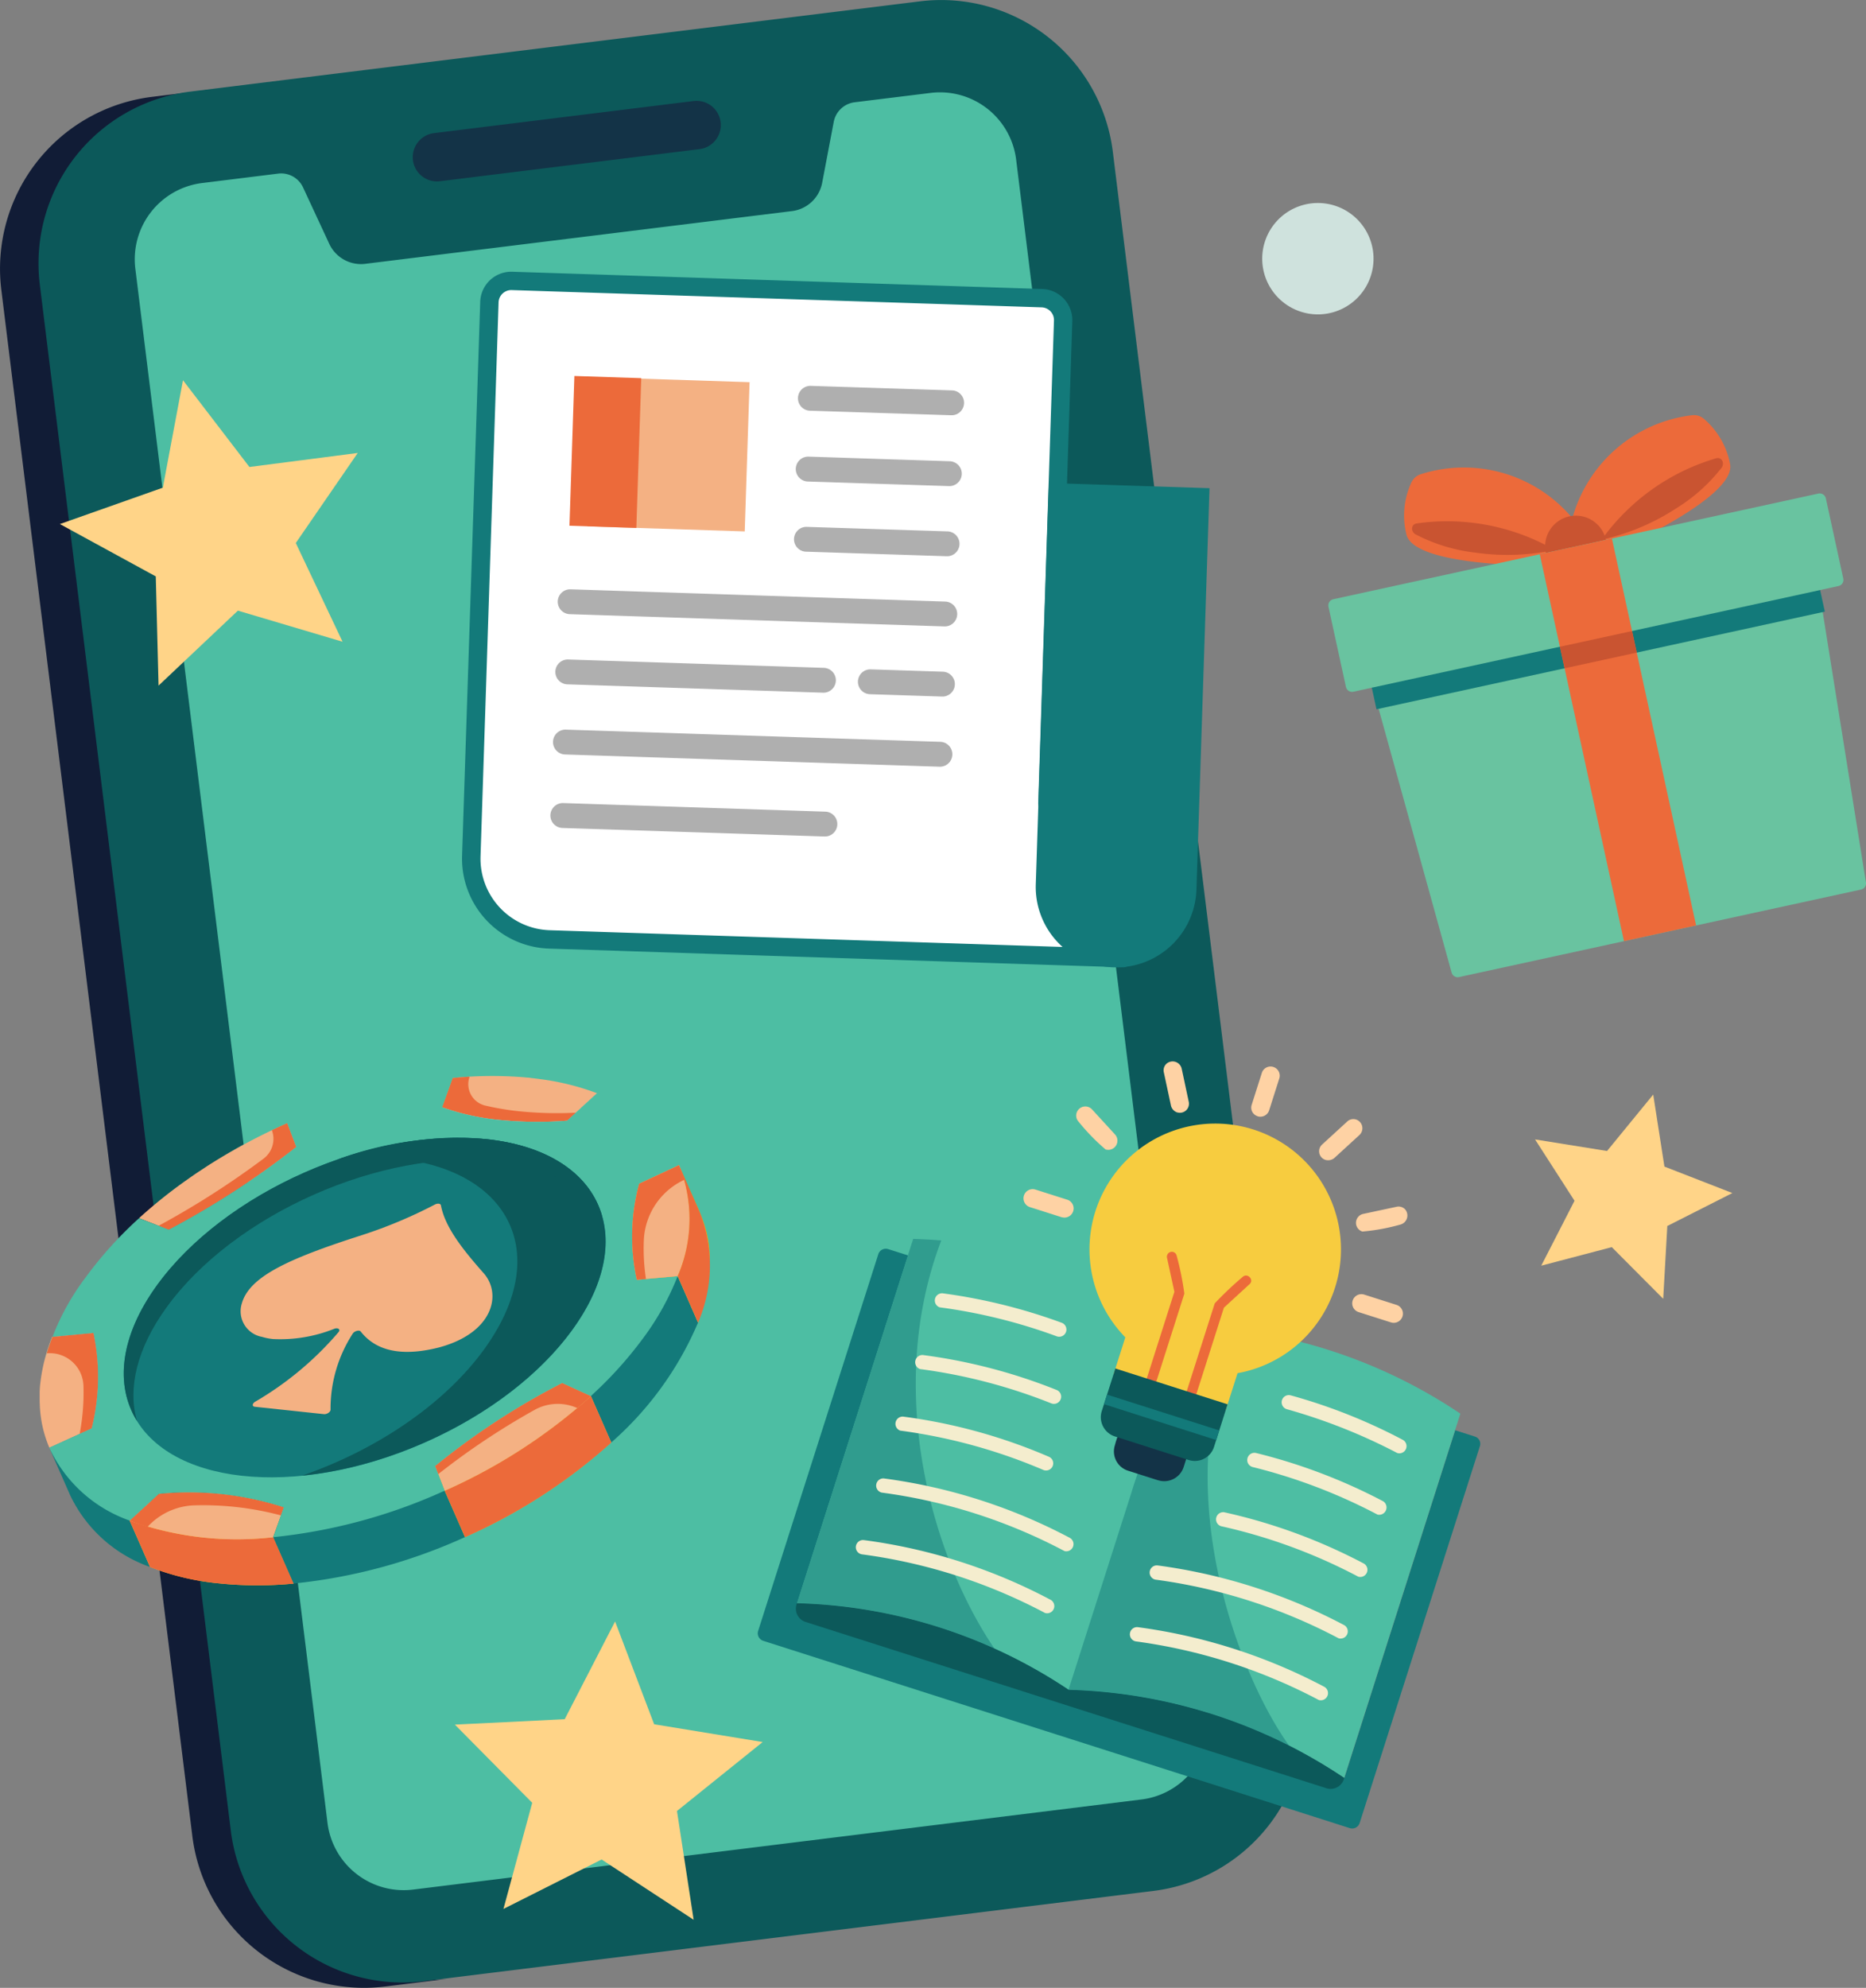 <svg id="Group_42408" data-name="Group 42408" xmlns="http://www.w3.org/2000/svg" xmlns:xlink="http://www.w3.org/1999/xlink" width="127" height="135.219" viewBox="0 0 127 135.219">
  <rect x="0" y="0" width="127" height="135.219" fill="#808080" stroke="none"/>
  <defs>
    <clipPath id="clip-path">
      <rect id="Rectangle_11766" data-name="Rectangle 11766" width="127" height="135.219" fill="none"/>
    </clipPath>
    <clipPath id="clip-path-2">
      <rect id="Rectangle_11765" data-name="Rectangle 11765" width="127.001" height="135.22" fill="none"/>
    </clipPath>
    <clipPath id="clip-path-3">
      <rect id="Rectangle_11760" data-name="Rectangle 11760" width="13.448" height="27.874" fill="none"/>
    </clipPath>
    <clipPath id="clip-path-4">
      <rect id="Rectangle_11761" data-name="Rectangle 11761" width="15.017" height="24.764" fill="none"/>
    </clipPath>
  </defs>
  <g id="Group_42407" data-name="Group 42407" clip-path="url(#clip-path)">
    <g id="Group_42406" data-name="Group 42406" transform="translate(0 -0.002)">
      <g id="Group_42405" data-name="Group 42405" clip-path="url(#clip-path-2)">
        <path id="Path_25144" data-name="Path 25144" d="M.09,15.484l13,105.175A11.775,11.775,0,0,0,26.2,130.9l4.365-.538a11.773,11.773,0,0,1-13.106-10.238L4.455,14.943A11.77,11.77,0,0,1,14.676,1.824l-4.365.538A11.775,11.775,0,0,0,.09,15.484" transform="translate(0 4.233)" fill="#111c36"/>
        <path id="Path_25145" data-name="Path 25145" d="M.879,19.356l13,105.175a11.775,11.775,0,0,0,13.109,10.238l49.7-6.145A11.773,11.773,0,0,0,86.909,115.5l-13-105.175A11.776,11.776,0,0,0,60.8.089L11.1,6.234A11.775,11.775,0,0,0,.879,19.356" transform="translate(1.83 0.002)" fill="#0c595a"/>
        <path id="Path_25146" data-name="Path 25146" d="M2.8,13.889,15.877,119.6a5.226,5.226,0,0,0,5.819,4.548l49.588-6.131a5.225,5.225,0,0,0,4.538-5.826L62.749,6.477A5.223,5.223,0,0,0,56.93,1.932l-5.175.637A1.657,1.657,0,0,0,50.334,3.9l-.787,4.14a2.389,2.389,0,0,1-2.061,1.932L18.459,13.557a2.383,2.383,0,0,1-2.466-1.371L14.217,8.365a1.645,1.645,0,0,0-1.7-.943l-5.175.641A5.227,5.227,0,0,0,2.8,13.889Z" transform="translate(6.411 4.39)" fill="#4dbea3"/>
        <path id="Path_25147" data-name="Path 25147" d="M9.9,4.269,27.633,2.078a1.649,1.649,0,0,1,.4,3.273L10.3,7.542a1.649,1.649,0,0,1-.4-3.273" transform="translate(19.608 4.792)" fill="#133347"/>
        <path id="Path_25148" data-name="Path 25148" d="M54.006,51.822,14.954,50.551A5.49,5.49,0,0,1,9.666,44.9L10.9,7.194a1.486,1.486,0,0,1,1.53-1.437L48.508,6.932a1.488,1.488,0,0,1,1.434,1.534L48.873,41.3Z" transform="translate(22.415 13.353)" fill="#fff" fill-rule="evenodd"/>
        <path id="Path_25149" data-name="Path 25149" d="M54.421,52.883,15.372,51.611a6.127,6.127,0,0,1-5.9-6.291L10.708,7.607a2.115,2.115,0,0,1,2.171-2.038L48.963,6.744a2.117,2.117,0,0,1,2.042,2.178L49.939,41.6,55,51.986a.624.624,0,0,1-.581.9M12.843,6.817a.867.867,0,0,0-.886.833L10.728,45.361a4.871,4.871,0,0,0,4.684,5L53.425,51.6l-4.677-9.594a.635.635,0,0,1-.063-.292L49.757,8.882a.866.866,0,0,0-.837-.89Z" transform="translate(21.976 12.917)" fill="#137a7a"/>
        <path id="Path_25150" data-name="Path 25150" d="M33.062,10.252,22.127,9.9,21.238,37.2a5.47,5.47,0,1,0,10.935.355Z" transform="translate(49.257 22.959)" fill="#137a7a" fill-rule="evenodd"/>
        <path id="Path_25151" data-name="Path 25151" d="M38.317,17.809a.845.845,0,0,1-.056,1.69l-9.614-.312A.845.845,0,0,1,28.7,17.5Zm-.156,4.774a.845.845,0,0,1-.056,1.69L12.61,23.439a.845.845,0,0,1,.053-1.69h0ZM38,27.353a.845.845,0,0,1-.053,1.69l-4.906-.159a.845.845,0,0,1,.053-1.69h0Zm-8.1-.262a.845.845,0,0,1-.053,1.69l-17.4-.568a.845.845,0,0,1,.053-1.69h0Zm7.94,5.033a.847.847,0,0,1-.053,1.693l-25.5-.833a.845.845,0,0,1,.056-1.69ZM30,36.873a.845.845,0,0,1-.053,1.69L12.1,37.982a.847.847,0,0,1,.053-1.693h0Zm8.472-23.835a.845.845,0,0,1-.056,1.69L28.8,14.416a.847.847,0,0,1,.053-1.693Zm.156-4.82a.845.845,0,0,1-.056,1.69L28.959,9.6a.845.845,0,0,1,.053-1.69Z" transform="translate(26.169 18.34)" fill="#afafaf"/>
        <rect id="Rectangle_11758" data-name="Rectangle 11758" width="10.157" height="10.708" transform="translate(39.984 35.803) rotate(-88.135)" fill="#f4b183"/>
        <rect id="Rectangle_11759" data-name="Rectangle 11759" width="10.193" height="4.554" transform="translate(38.758 35.765) rotate(-88.12)" fill="#ec6a3a"/>
        <path id="Path_25152" data-name="Path 25152" d="M64.682,39.025,56.5,64.652a.535.535,0,0,1-.671.349L15.91,52.26a.537.537,0,0,1-.349-.674l8.179-25.627a.535.535,0,0,1,.671-.345l1.351.428L18.211,49.7a34.924,34.924,0,0,1,18.5,5.892,35.234,35.234,0,0,1,18.746,5.992L63.045,37.8l-.037.139,1.341.428A.519.519,0,0,1,64.682,39.025Z" transform="translate(36.038 59.356)" fill="#137a7a"/>
        <path id="Path_25153" data-name="Path 25153" d="M39.111,42.618,34.819,56.065a34.768,34.768,0,0,0-18.477-5.889l7.911-24.787a34.691,34.691,0,0,1,12.5,2.679c.169,1.308,4.634,3.808,5.434,4.847-.339,1.066-3.074,9.693-3.074,9.693Z" transform="translate(37.907 58.894)" fill="#4dbea3"/>
        <path id="Path_25154" data-name="Path 25154" d="M48.572,32.519,40.665,57.3a35.425,35.425,0,0,0-18.756-6L26.2,37.867s3.027-9.846,4.1-10.178c1.255-.4,5.67.724,6.569-.252A35.152,35.152,0,0,1,48.572,32.519Z" transform="translate(50.82 63.644)" fill="#4dbea3"/>
        <g id="Group_42401" data-name="Group 42401" transform="translate(54.239 84.278)" opacity="0.5">
          <g id="Group_42400" data-name="Group 42400">
            <g id="Group_42399" data-name="Group 42399" clip-path="url(#clip-path-3)">
              <path id="Path_25155" data-name="Path 25155" d="M29.787,53.262a34.7,34.7,0,0,0-13.448-3.087L24.25,25.387c.641.017,1.275.053,1.912.106C22.251,35.781,25.607,47.144,29.787,53.262Z" transform="translate(-16.339 -25.389)" fill="#137a7a"/>
            </g>
          </g>
        </g>
        <g id="Group_42404" data-name="Group 42404" transform="translate(72.718 93.982)" opacity="0.5">
          <g id="Group_42403" data-name="Group 42403">
            <g id="Group_42402" data-name="Group 42402" clip-path="url(#clip-path-4)">
              <path id="Path_25156" data-name="Path 25156" d="M36.924,53.075a35.3,35.3,0,0,0-15.018-3.791L26.2,35.837s1.238-4.276,3.024-6.513c.853-1.069,2.732-.807,2.978-1.012C29.611,37.881,33.684,48.554,36.924,53.075Z" transform="translate(-21.905 -28.311)" fill="#137a7a"/>
            </g>
          </g>
        </g>
        <path id="Path_25157" data-name="Path 25157" d="M53.634,44.737a.944.944,0,0,1-1.205.7L16.969,34.121a.945.945,0,0,1-.578-1.268,34.924,34.924,0,0,1,18.5,5.892,35.387,35.387,0,0,1,18.746,5.992" transform="translate(37.851 76.207)" fill="#0c595a"/>
        <path id="Path_25158" data-name="Path 25158" d="M30.4,36.508a36.935,36.935,0,0,0-12.435-3.977.489.489,0,0,1,.133-.969,37.558,37.558,0,0,1,12.681,4.05.489.489,0,0,1-.378.9" transform="translate(40.705 73.203)" fill="#f4edce"/>
        <path id="Path_25159" data-name="Path 25159" d="M36,38.289a37.323,37.323,0,0,0-12.425-3.974.489.489,0,0,1,.129-.969,37.917,37.917,0,0,1,12.674,4.047.489.489,0,0,1-.378.9" transform="translate(53.734 77.34)" fill="#f4edce"/>
        <path id="Path_25160" data-name="Path 25160" d="M30.807,35.243a36.935,36.935,0,0,0-12.435-3.977A.489.489,0,0,1,18.5,30.3a37.558,37.558,0,0,1,12.681,4.05A.489.489,0,0,1,30.807,35.243Z" transform="translate(41.643 70.268)" fill="#f4edce"/>
        <path id="Path_25161" data-name="Path 25161" d="M36.409,37.024a37.247,37.247,0,0,0-12.425-3.974.489.489,0,0,1,.129-.969,37.916,37.916,0,0,1,12.674,4.047.489.489,0,0,1-.378.9" transform="translate(54.671 74.406)" fill="#f4edce"/>
        <path id="Path_25162" data-name="Path 25162" d="M18.692,29.986a.491.491,0,0,1,.209-.953,37.255,37.255,0,0,1,9.916,2.735.487.487,0,0,1-.388.893,37.252,37.252,0,0,0-9.736-2.676" transform="translate(42.584 67.333)" fill="#f4edce"/>
        <path id="Path_25163" data-name="Path 25163" d="M34.609,35.369A37.338,37.338,0,0,0,25.3,31.95.488.488,0,0,1,25.507,31a37.877,37.877,0,0,1,9.481,3.476.489.489,0,0,1-.378.9" transform="translate(57.808 71.869)" fill="#f4edce"/>
        <path id="Path_25164" data-name="Path 25164" d="M19.1,28.724a.491.491,0,0,1,.209-.953,37.576,37.576,0,0,1,9.1,2.38.491.491,0,0,1-.368.91A37.184,37.184,0,0,0,19.1,28.724" transform="translate(43.519 64.406)" fill="#f4edce"/>
        <path id="Path_25165" data-name="Path 25165" d="M34.441,33.974a37.611,37.611,0,0,0-8.5-3.237.491.491,0,0,1,.239-.953,38.121,38.121,0,0,1,8.644,3.283.5.5,0,0,1-.382.906" transform="translate(59.318 69.058)" fill="#f4edce"/>
        <path id="Path_25166" data-name="Path 25166" d="M19.5,27.459a.491.491,0,0,1,.209-.953,38.092,38.092,0,0,1,8.11,2.008.491.491,0,0,1-.342.92A37.3,37.3,0,0,0,19.5,27.459" transform="translate(44.456 61.472)" fill="#f4edce"/>
        <path id="Path_25167" data-name="Path 25167" d="M34.141,32.528a38.759,38.759,0,0,0-7.509-2.978.489.489,0,0,1,.262-.943,37.794,37.794,0,0,1,7.618,3.021.489.489,0,0,1-.372.9" transform="translate(60.955 66.312)" fill="#f4edce"/>
        <path id="Path_25168" data-name="Path 25168" d="M25.841,32.722l-2.052-.654a1.375,1.375,0,0,1-.883-1.736,5.625,5.625,0,0,1,.3-.876c.372-.707,4.734,1.261,4.654,1.5l-.276.863a1.388,1.388,0,0,1-1.739.9" transform="translate(52.976 67.973)" fill="#133347" fill-rule="evenodd"/>
        <path id="Path_25169" data-name="Path 25169" d="M31.211,42.677l-6.988-2.231A.339.339,0,0,1,24,40.018l.78-2.447a8.558,8.558,0,1,1,7.638,2.44l-.78,2.443a.342.342,0,0,1-.428.222" transform="translate(51.809 53.4)" fill="#f7cc3f" fill-rule="evenodd"/>
        <path id="Path_25170" data-name="Path 25170" d="M24.1,35.125l-.651-.209,2.088-6.55-.5-2.3a.337.337,0,1,1,.657-.149,19.976,19.976,0,0,1,.521,2.573Z" transform="translate(54.392 59.508)" fill="#ec6a3a" fill-rule="evenodd"/>
        <path id="Path_25171" data-name="Path 25171" d="M24.919,34.87l-.651-.209,2.115-6.629a23.151,23.151,0,0,1,1.9-1.8c.332-.305.8.2.471.491l-1.746,1.6Z" transform="translate(56.292 60.63)" fill="#ec6a3a" fill-rule="evenodd"/>
        <path id="Path_25172" data-name="Path 25172" d="M28.556,34.27,23.52,32.663a1.374,1.374,0,0,1-.886-1.72l.823-2.573.1-.329,7.642,2.44-.106.325-.82,2.576a1.371,1.371,0,0,1-1.72.886" transform="translate(52.352 65.048)" fill="#0c595a" fill-rule="evenodd"/>
        <path id="Path_25173" data-name="Path 25173" d="M22.634,29.228l.209-.651,7.638,2.437-.206.654Z" transform="translate(52.503 66.29)" fill="#137a7a" fill-rule="evenodd"/>
        <path id="Path_25174" data-name="Path 25174" d="M36.92,25.474a.612.612,0,0,1-.4-.773l.7-2.2a.624.624,0,0,1,1.188.378l-.7,2.2a.63.63,0,0,1-.79.4m4.618,2.964a.614.614,0,0,1-.222-1.042l1.7-1.557a.609.609,0,0,1,.6-.149.626.626,0,0,1,.236,1.062l-1.7,1.557a.663.663,0,0,1-.617.129m2.52,4.876a.621.621,0,0,1,.06-1.2l2.254-.481a.617.617,0,0,1,.594.169.64.64,0,0,1-.335,1.042,13.783,13.783,0,0,1-2.573.471M46,39.5l-2.2-.7a.625.625,0,0,1,.378-1.192l2.2.7A.624.624,0,0,1,46,39.5M31.456,25.219a.647.647,0,0,1-.428-.458L30.543,22.5a.609.609,0,0,1,.173-.591.634.634,0,0,1,1.042.332l.481,2.257a.617.617,0,0,1-.783.717m-4.88,2.52a14.087,14.087,0,0,1-1.826-1.876.612.612,0,0,1-.143-.621.623.623,0,0,1,1.056-.219l1.56,1.7a.625.625,0,0,1-.647,1.016m-2.964,4.618-2.2-.7a.626.626,0,0,1,.382-1.192l2.2.7a.624.624,0,0,1-.378,1.188" transform="translate(48.669 50.456)" fill="#fed2a4" fill-rule="evenodd"/>
        <path id="Path_25175" data-name="Path 25175" d="M12.936,23.013l.617,1.627a57.492,57.492,0,0,1-8.681,5.633l-2.022-.79A33.3,33.3,0,0,1,6.214,26.8c.146-.106.3-.209.442-.309l.03-.02.189-.126.033-.023.2-.129.076-.05.12-.08L7.4,26l.083-.056c.07-.046.143-.09.212-.136l.05-.03a40.251,40.251,0,0,1,5.2-2.765" transform="translate(6.613 53.382)" fill="#f4b183"/>
        <path id="Path_25176" data-name="Path 25176" d="M12.008,23.014l.617,1.623a57.767,57.767,0,0,1-8.681,5.637L3.251,30a58.279,58.279,0,0,0,7.14-4.564,1.687,1.687,0,0,0,.571-1.945c.349-.163.694-.322,1.046-.478" transform="translate(7.541 53.385)" fill="#ec6a3a"/>
        <path id="Path_25177" data-name="Path 25177" d="M4.538,23.728l-.033.02.033-.02" transform="translate(10.449 55.041)" fill="#6fcc01"/>
        <path id="Path_25178" data-name="Path 25178" d="M4.686,23.734l-.259.159.259-.159" transform="translate(10.269 55.055)" fill="#6fcc01"/>
        <path id="Path_25179" data-name="Path 25179" d="M4.613,23.792l-.289.179.289-.179" transform="translate(10.03 55.189)" fill="#6fcc01"/>
        <path id="Path_25180" data-name="Path 25180" d="M9.784,22.092l1.388,3.157-.72,1.988L9.064,24.08Z" transform="translate(21.025 51.245)" fill="#6fcc01"/>
        <path id="Path_25181" data-name="Path 25181" d="M13.656,22.4l1.388,3.157-2.028,1.869-1.388-3.157Z" transform="translate(26.971 51.965)" fill="#c8c0b3"/>
        <path id="Path_25182" data-name="Path 25182" d="M15.113,22.183c.073.007.146.017.219.023l.046.007c.073.01.146.017.219.027s.153.02.226.033l.023,0a17.153,17.153,0,0,1,3.754.943l-2.028,1.869a26.452,26.452,0,0,1-4.644-.053,16.352,16.352,0,0,1-3.864-.86l.717-1.988a26.827,26.827,0,0,1,4.578-.07h.027c.153.013.305.023.455.04l.053,0c.073.007.146.017.219.023" transform="translate(21.027 51.148)" fill="#f4b183"/>
        <path id="Path_25183" data-name="Path 25183" d="M18.17,24.511l-.594.548A26.435,26.435,0,0,1,12.931,25a16.218,16.218,0,0,1-3.867-.86l.72-1.988c.382-.037.773-.07,1.152-.09a1.493,1.493,0,0,0,1.049,1.959,18.48,18.48,0,0,0,2.284.388,25.7,25.7,0,0,0,3.9.1" transform="translate(21.025 51.181)" fill="#ec6a3a"/>
        <path id="Path_25184" data-name="Path 25184" d="M17.573,23.6l1.388,3.157a26.448,26.448,0,0,1-4.644-.053,16.352,16.352,0,0,1-3.864-.86L9.065,22.69a16.352,16.352,0,0,0,3.864.86,26.452,26.452,0,0,0,4.644.053" transform="translate(21.027 52.633)" fill="#c8c0b3"/>
        <path id="Path_25185" data-name="Path 25185" d="M.9,28.045l-.037.179L.9,28.045" transform="translate(2.011 65.055)" fill="#6fcc01"/>
        <path id="Path_25186" data-name="Path 25186" d="M4.478,27.314a14.4,14.4,0,0,1-.12,6.493L1.474,35.122A8.157,8.157,0,0,1,.82,32.107c-.007-.113-.007-.219-.007-.329v-.043c0-.04,0-.083,0-.123v-.06l0-.113,0-.073,0-.073.01-.159,0-.04.01-.1v-.03a12.25,12.25,0,0,1,.827-3.386Z" transform="translate(1.886 63.359)" fill="#f4b183"/>
        <path id="Path_25187" data-name="Path 25187" d="M4.144,27.314a14.448,14.448,0,0,1-.123,6.493l-.82.375A14.886,14.886,0,0,0,3.46,30.9a2.291,2.291,0,0,0-2.5-2.2c.106-.365.236-.744.385-1.115Z" transform="translate(2.22 63.359)" fill="#ec6a3a"/>
        <path id="Path_25188" data-name="Path 25188" d="M15.874,29.343l-1.388-3.157a8.231,8.231,0,0,0-.518-2.2c1.3,2.951,1.746,3.715,1.905,5.354" transform="translate(32.402 55.644)" fill="#6fcc01"/>
        <path id="Path_25189" data-name="Path 25189" d="M15.836,26.149l1.388,3.157-2.782.249L13.057,26.4Z" transform="translate(30.287 60.658)" fill="#c8c0b3"/>
        <path id="Path_25190" data-name="Path 25190" d="M2.409,32.847,1.021,29.69c1,1.666,2.964,2.543,5.437,4.876l1.388,3.157a9.5,9.5,0,0,1-5.437-4.876" transform="translate(2.368 68.87)" fill="#137a7a"/>
        <path id="Path_25191" data-name="Path 25191" d="M18.021,26.149l1.388,3.157a22.562,22.562,0,0,1-5.906,8.16l-1.388-3.157c1.7-2.549,3.814-5.447,5.906-8.16" transform="translate(28.102 60.657)" fill="#137a7a"/>
        <path id="Path_25192" data-name="Path 25192" d="M5.606,31.485l1.388,3.157,0,.046L5.6,31.531Z" transform="translate(12.996 73.034)" fill="#c8c0b3"/>
        <path id="Path_25193" data-name="Path 25193" d="M13.152,31.582c-.027.07-.767,2.115-.72,1.985v.046l1.384,3.157a25.694,25.694,0,0,1-5.106-.017,17.2,17.2,0,0,1-4.664-1.112L2.659,32.488l1.992-1.819a20.792,20.792,0,0,1,8.5.913" transform="translate(6.168 70.952)" fill="#fec226"/>
        <path id="Path_25194" data-name="Path 25194" d="M7.064,30.589c-.773-.007-1.58.017-2.413.08L2.659,32.488l1.988-1.826c.837-.056,1.643-.083,2.417-.073" transform="translate(6.168 70.952)" fill="#fec226"/>
        <path id="Path_25195" data-name="Path 25195" d="M12.432,32.285l1.388,3.157a25.725,25.725,0,0,1-5.109-.017,17.326,17.326,0,0,1-4.664-1.109L2.659,31.16a21.608,21.608,0,0,0,9.773,1.125" transform="translate(6.168 72.28)" fill="#ec6a3a"/>
        <path id="Path_25196" data-name="Path 25196" d="M13.152,31.579l-.717,1.985,0,.05a21.569,21.569,0,0,1-9.773-1.129l1.988-1.819a20.98,20.98,0,0,1,8.5.913" transform="translate(6.168 70.955)" fill="#f4b183"/>
        <path id="Path_25197" data-name="Path 25197" d="M13.152,31.58l-.2.551a20.6,20.6,0,0,0-5.985-.681,4.534,4.534,0,0,0-3.094,1.461c-.422-.126-.827-.269-1.215-.425l1.988-1.822a20.9,20.9,0,0,1,8.5.916" transform="translate(6.168 70.953)" fill="#ec6a3a"/>
        <path id="Path_25198" data-name="Path 25198" d="M8.921,30.041,10.309,33.2l.651,1.68L9.572,31.721Z" transform="translate(20.694 69.685)" fill="#6fcc01"/>
        <path id="Path_25199" data-name="Path 25199" d="M17.268,30.547,18.656,33.7a37.182,37.182,0,0,1-11.668,3.16L5.6,33.707c3.519-1.109,7.532-2.271,11.665-3.16" transform="translate(12.997 70.858)" fill="#137a7a"/>
        <path id="Path_25200" data-name="Path 25200" d="M19.52,29.232,20.9,32.386a37.31,37.31,0,0,1-9.946,6.44L9.575,35.672,9.137,34.54l0,0-.212-.554q1.439-1.165,3.011-2.264a48.325,48.325,0,0,1,5.643-3.386Z" transform="translate(20.693 65.737)" fill="#efae1d"/>
        <path id="Path_25201" data-name="Path 25201" d="M19.067,28.608l1.388,3.157A37.647,37.647,0,0,1,10.5,38.2L9.118,35.048a37.6,37.6,0,0,0,9.949-6.44" transform="translate(21.15 66.361)" fill="#ec6a3a"/>
        <path id="Path_25202" data-name="Path 25202" d="M17.572,28.339l1.952.893a37.7,37.7,0,0,1-9.952,6.44l-.651-1.683a48.934,48.934,0,0,1,8.651-5.65" transform="translate(20.693 65.737)" fill="#f4b183"/>
        <path id="Path_25203" data-name="Path 25203" d="M19.524,29.232c-.3.279-.611.548-.929.813a3.244,3.244,0,0,0-2.888.116A49.7,49.7,0,0,0,9.133,34.54l-.212-.551a49.056,49.056,0,0,1,8.651-5.65Z" transform="translate(20.693 65.737)" fill="#ec6a3a"/>
        <path id="Path_25204" data-name="Path 25204" d="M44.016,35.562a18.161,18.161,0,0,1-2.31,4.169,26.885,26.885,0,0,1-3.6,3.99l-1.952-.89a49.057,49.057,0,0,0-8.651,5.65l.651,1.68a37.163,37.163,0,0,1-11.665,3.16l.72-2.035a20.986,20.986,0,0,0-8.5-.913L6.721,52.193a9.485,9.485,0,0,1-5.474-4.959l2.891-1.315a14.4,14.4,0,0,0,.12-6.493l-2.8.262a13.209,13.209,0,0,0-.548,1.723,16.572,16.572,0,0,1,2.805-5.753,26.859,26.859,0,0,1,3.645-4.037l2.022.787a57.731,57.731,0,0,0,8.681-5.63l-.617-1.627a40.343,40.343,0,0,0-4.561,2.37A38.707,38.707,0,0,1,28.7,22.091l-.717,1.988a16.352,16.352,0,0,0,3.864.86,26.447,26.447,0,0,0,4.644.053l2.035-1.866c3.758,1.451,5.932,4.133,6.254,7.456a8.227,8.227,0,0,0-.674-2.566L41.4,29.281a13.709,13.709,0,0,0-.163,6.53Z" transform="translate(2.106 51.244)" fill="#4dbea3"/>
        <path id="Path_25205" data-name="Path 25205" d="M16.15,23.876l.037.083c1.122,2.755,1.826,3.605,2.025,5.643l0,.04c0,.01.027.3.027.368a11.2,11.2,0,0,1-.8,4.568L16.06,31.425l-2.158.189,0,0-.624.056a13.761,13.761,0,0,1,.159-6.53Z" transform="translate(30.066 55.384)" fill="#efae1d"/>
        <path id="Path_25206" data-name="Path 25206" d="M16.15,23.876a9.743,9.743,0,0,1-.093,7.545l-2.778.249a13.71,13.71,0,0,1,.166-6.53Z" transform="translate(30.066 55.384)" fill="#f4b183"/>
        <path id="Path_25207" data-name="Path 25207" d="M16.148,23.876a7.893,7.893,0,0,1,.368.993,4.755,4.755,0,0,0-2.759,4.067,13.735,13.735,0,0,0,.143,2.682l-.621.056a13.722,13.722,0,0,1,.159-6.533Z" transform="translate(30.064 55.384)" fill="#ec6a3a"/>
        <path id="Path_25208" data-name="Path 25208" d="M14.011,23.895,15.4,27.052a9.779,9.779,0,0,1-.12,7.482l-1.384-3.154a9.8,9.8,0,0,0,.116-7.486" transform="translate(32.231 55.428)" fill="#ec6a3a"/>
        <path id="Path_25209" data-name="Path 25209" d="M3.047,41.841C.816,36.759,6.121,29.512,14.895,25.658s17.7-2.855,19.931,2.227S31.755,40.215,22.978,44.069s-17.7,2.855-19.931-2.227" transform="translate(5.886 54.08)" fill="#137a7a"/>
        <path id="Path_25210" data-name="Path 25210" d="M24.581,36.38C20.76,41.648,13.145,45.615,6.194,46.3c4.979-1.716,9.647-4.813,12.379-8.578,5.534-7.625.451-14.019-9.889-12.956a23.773,23.773,0,0,1,10.072-1.354c7.8.837,10.417,6.643,5.826,12.966" transform="translate(14.368 54.077)" fill="#0c595a"/>
        <path id="Path_25211" data-name="Path 25211" d="M35.093,28.647c-1.225-1.982-3.685-3.366-7.194-3.738-7.8-.84-17.856,3.608-22.44,9.936C3.421,37.653,2.8,40.362,3.438,42.58c-1.51-2.427-1.165-5.75,1.361-9.232,4.584-6.327,14.633-10.775,22.437-9.932,4.339.465,7.071,2.46,7.857,5.232" transform="translate(5.884 54.079)" fill="#0c595a"/>
        <path id="Path_25212" data-name="Path 25212" d="M18.563,24.774c.269,1.467,1.454,2.978,2.915,4.628,1.255,1.427.641,4.076-3.087,5.056-1.969.491-4.037.5-5.285-1.092-.106-.136-.445-.027-.548.146a9.386,9.386,0,0,0-1.507,5.172c0,.153-.246.322-.455.3l-4.691-.5c-.209-.02-.193-.219.023-.349a22.008,22.008,0,0,0,5.67-4.734c.106-.129.043-.239-.1-.252a.4.4,0,0,0-.189.027,9.9,9.9,0,0,1-4.166.7,3.821,3.821,0,0,1-.757-.149,1.768,1.768,0,0,1-1.378-2.257c.511-1.842,3.157-3.054,8.183-4.664a31.86,31.86,0,0,0,4.969-2.085c.146-.073.375-.086.4.056" transform="translate(11.446 57.212)" fill="#f4b183"/>
        <path id="Path_25213" data-name="Path 25213" d="M32.238,15.516a9.637,9.637,0,0,1,8.156-7,1.039,1.039,0,0,1,.817.266,5.336,5.336,0,0,1,1.766,3.091c.349,2.2-7.326,5.63-7.326,5.63l-1.776.033Z" transform="translate(74.779 19.73)" fill="#ec6a3a"/>
        <path id="Path_25214" data-name="Path 25214" d="M37.831,12.861a15.354,15.354,0,0,1-4.993,2.078,14.663,14.663,0,0,1,7.781-5.534c.368-.113.6.285.4.617a11.687,11.687,0,0,1-3.193,2.838" transform="translate(76.171 21.774)" fill="#c95431"/>
        <path id="Path_25215" data-name="Path 25215" d="M40.237,13.05a9.639,9.639,0,0,0-10.331-2.981,1.064,1.064,0,0,0-.634.581,5.344,5.344,0,0,0-.319,3.545c.6,2.151,9,2.078,9,2.078l1.63-.71Z" transform="translate(66.776 22.196)" fill="#ec6a3a"/>
        <path id="Path_25216" data-name="Path 25216" d="M33.247,12.809a15.324,15.324,0,0,0,5.4-.186,14.7,14.7,0,0,0-9.378-1.8c-.382.053-.428.511-.11.73a11.682,11.682,0,0,0,4.083,1.255" transform="translate(67.158 24.784)" fill="#c95431"/>
        <path id="Path_25217" data-name="Path 25217" d="M33.327,10.615a2.093,2.093,0,1,1-1.6,2.49,2.094,2.094,0,0,1,1.6-2.49" transform="translate(73.481 24.512)" fill="#c95431"/>
        <path id="Path_25218" data-name="Path 25218" d="M27.572,17.308l33.013-7.187a.429.429,0,0,1,.511.329L62.282,15.9a.43.43,0,0,1-.325.511L28.943,23.6a.429.429,0,0,1-.511-.329l-1.188-5.451a.429.429,0,0,1,.329-.511" transform="translate(63.172 23.455)" fill="#69c3a0"/>
        <path id="Path_25219" data-name="Path 25219" d="M58.564,11.744l3.363,21.013a.429.429,0,0,1-.329.511l-27.36,5.955a.43.43,0,0,1-.511-.325L28.05,18.387Z" transform="translate(65.065 27.243)" fill="#69c3a0"/>
        <rect id="Rectangle_11762" data-name="Rectangle 11762" width="31.228" height="1.501" transform="translate(93.365 46.782) rotate(-12.281)" fill="#137a7a"/>
        <rect id="Rectangle_11763" data-name="Rectangle 11763" width="5.025" height="26.937" transform="translate(104.797 37.704) rotate(-12.282)" fill="#ec6a3a"/>
        <rect id="Rectangle_11764" data-name="Rectangle 11764" width="5.028" height="1.501" transform="translate(106.166 43.996) rotate(-12.274)" fill="#c95431"/>
        <path id="Path_25220" data-name="Path 25220" d="M39.513,22.429l.763,4.9,4.624,1.8-4.428,2.241-.279,4.953-3.5-3.515-4.8,1.261,2.264-4.415-2.686-4.173,4.9.787Z" transform="translate(73.005 52.028)" fill="#ffd488"/>
        <path id="Path_25221" data-name="Path 25221" d="M9.606,7.792l4.521,5.9,7.373-.953-4.216,6.125,3.183,6.716-7.124-2.115-5.4,5.1-.189-7.429L1.228,17.575,8.235,15.1Z" transform="translate(2.848 18.075)" fill="#ffd488"/>
        <path id="Path_25222" data-name="Path 25222" d="M20.231,33.226,22.89,40.22l7.386,1.208-5.833,4.691,1.135,7.4-6.264-4.1-6.682,3.363,1.959-7.22L9.326,40.243l7.476-.368Z" transform="translate(21.632 77.072)" fill="#ffd488"/>
        <path id="Path_25223" data-name="Path 25223" d="M32.916,9.9a3.788,3.788,0,1,1-1.3-5.2,3.788,3.788,0,0,1,1.3,5.2" transform="translate(60.026 9.65)" fill="#cfe2dd"/>
      </g>
    </g>
  </g>
</svg>
